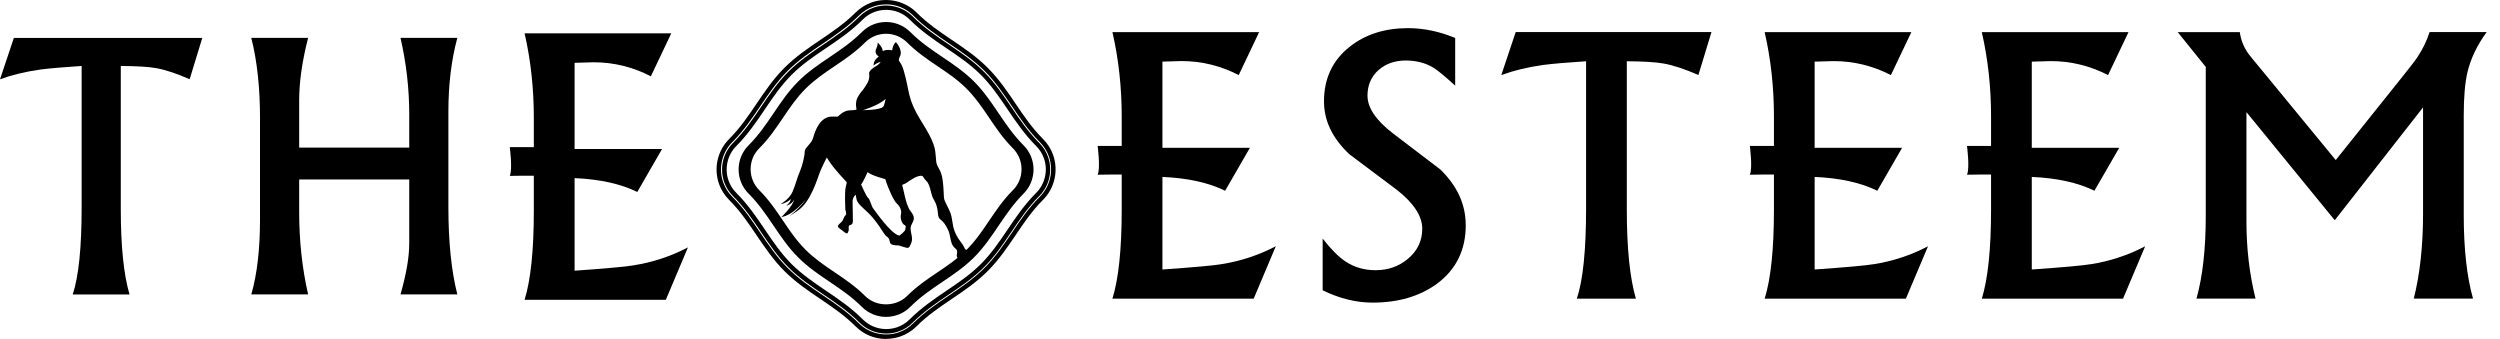 <?xml version="1.0" encoding="UTF-8"?>
<svg xmlns="http://www.w3.org/2000/svg" width="177" height="24" viewBox="0 0 177 24" fill="none">
  <path d="M68.578 17.74C68.173 17.612 68.459 17.704 68.018 17.124C67.579 16.547 67.496 16.15 67.421 15.653C67.349 15.156 67.302 15.056 67.027 14.507C66.749 13.955 66.861 14.093 66.788 13.211C66.716 12.331 66.605 12.173 66.422 11.835C66.239 11.496 66.303 11.441 66.219 10.733C66.136 10.025 65.595 9.182 65.171 8.494C64.749 7.805 64.518 7.273 64.38 6.712C64.244 6.151 64.208 5.755 63.977 4.975C63.75 4.192 63.5 4.442 63.722 3.984C63.941 3.526 63.428 2.982 63.428 2.982C63.189 3.185 63.17 3.56 63.17 3.56C62.726 3.476 62.498 3.621 62.498 3.621C62.498 3.338 62.143 3.01 62.143 3.01C62.143 3.204 62.068 3.376 62.068 3.376C61.824 3.807 62.215 3.99 62.215 3.99L62.029 4.173C61.835 4.367 61.846 4.65 61.846 4.65C62.054 4.442 62.351 4.381 62.351 4.381C62.215 4.6 62.007 4.689 62.007 4.689C61.419 5.03 61.541 5.252 61.541 5.252C61.591 5.719 61.333 5.999 61.197 6.221C61.063 6.443 60.928 6.501 60.719 6.895C60.511 7.286 60.647 7.753 60.647 7.753C60.647 7.753 60.586 7.8 60.145 7.814C59.704 7.825 59.324 8.255 59.324 8.255H58.943C58.061 8.219 57.695 9.296 57.573 9.748C57.45 10.203 56.973 10.433 56.973 10.741C56.973 11.049 56.801 11.757 56.618 12.173C56.432 12.589 56.349 13.02 56.116 13.569C55.883 14.118 55.244 14.463 55.244 14.463C55.808 14.34 55.991 14.082 55.991 14.082C55.98 14.326 55.661 14.573 55.661 14.573C56.127 14.438 56.235 14.107 56.235 14.107C56.127 14.621 55.319 15.37 55.319 15.37C56.188 15.234 57.043 14.118 57.043 14.118C56.737 14.635 55.88 15.32 55.88 15.32L56.457 14.929C57.423 14.304 57.892 12.564 58.066 12.143C58.241 11.721 58.535 11.152 58.535 11.152L58.735 11.457C59.085 11.998 59.94 12.889 59.94 12.889C59.94 12.889 59.984 12.845 59.884 13.211C59.784 13.577 59.848 14.735 59.848 14.818C59.848 14.901 59.976 15.156 59.867 15.239C59.757 15.32 59.72 15.523 59.645 15.634C59.571 15.745 59.498 15.77 59.36 15.928C59.221 16.083 59.479 16.186 59.754 16.413C60.031 16.644 60.02 16.46 60.076 16.349C60.131 16.241 60.004 15.964 60.206 15.928C60.406 15.892 60.389 15.661 60.381 15.506C60.37 15.351 60.381 14.587 60.364 14.285C60.345 13.982 60.583 13.78 60.583 13.78L60.639 14.093C60.694 14.404 61.052 14.662 61.494 15.095C61.935 15.525 62.248 16.014 62.495 16.388C62.742 16.766 62.726 16.691 62.873 16.819C63.02 16.949 62.948 17.204 63.111 17.296C63.278 17.387 63.617 17.376 63.617 17.376C63.617 17.376 63.561 17.36 63.955 17.479C64.349 17.598 64.341 17.598 64.507 17.232C64.671 16.863 64.471 16.516 64.471 16.186C64.471 15.856 64.699 15.745 64.699 15.45C64.699 15.156 64.443 14.973 64.341 14.743C64.241 14.515 64.166 14.368 64.055 13.86C63.947 13.355 63.872 13.089 63.872 13.089C63.872 13.089 63.827 13.108 64.047 13.017C64.266 12.925 64.615 12.587 65.021 12.476C65.426 12.365 65.306 12.556 65.584 12.806C65.859 13.053 65.914 13.78 66.061 14.035C66.208 14.293 66.308 14.468 66.372 14.834C66.436 15.201 66.372 15.384 66.619 15.57C66.869 15.753 67.132 16.211 67.216 16.533C67.299 16.855 67.307 17.165 67.474 17.412C67.638 17.659 67.823 17.607 67.749 17.981C67.674 18.356 67.951 18.356 68.612 18.348C69.272 18.339 68.573 17.742 68.573 17.742L68.578 17.74ZM62.703 6.992C62.703 6.992 62.626 7.428 62.537 7.547C62.446 7.667 62.068 7.78 61.089 7.805C61.089 7.805 62.271 7.442 62.706 6.992H62.703ZM64.024 15.922C64.199 16.014 64.099 16.097 64.099 16.236C64.099 16.375 63.675 16.685 63.675 16.685C63.05 16.549 61.94 14.895 61.821 14.757C61.702 14.618 61.591 14.096 61.471 14.021C61.352 13.949 60.966 13.067 60.966 13.067C61.141 12.836 61.427 12.184 61.427 12.184C61.713 12.442 62.679 12.681 62.679 12.681C62.906 13.436 63.311 14.252 63.486 14.399C63.661 14.546 63.864 14.868 63.789 15.162C63.716 15.456 63.852 15.831 64.027 15.925L64.024 15.922Z" fill="black"></path>
  <path d="M62.734 24C61.918 24 61.152 23.684 60.578 23.109C59.801 22.332 58.929 21.744 58.089 21.172C57.217 20.584 56.332 19.987 55.538 19.194C54.748 18.403 54.151 17.518 53.571 16.663C52.997 15.814 52.408 14.94 51.623 14.154C51.462 13.993 51.318 13.813 51.193 13.616C51.076 13.427 50.976 13.225 50.904 13.011C50.516 11.909 50.799 10.663 51.623 9.842C52.406 9.057 52.997 8.183 53.568 7.336C54.151 6.476 54.748 5.591 55.538 4.8C56.332 4.006 57.217 3.41 58.075 2.83C58.927 2.252 59.801 1.661 60.578 0.884C60.744 0.721 60.928 0.576 61.119 0.457C61.302 0.343 61.505 0.246 61.721 0.168C62.817 -0.214 64.074 0.069 64.89 0.884C65.667 1.661 66.538 2.252 67.382 2.821C68.251 3.407 69.139 4.006 69.93 4.8C70.72 5.591 71.32 6.476 71.897 7.331C72.477 8.191 73.065 9.062 73.845 9.839C74.009 10.003 74.153 10.183 74.275 10.378C74.394 10.566 74.492 10.769 74.564 10.98C74.95 12.084 74.669 13.327 73.845 14.149C73.065 14.929 72.474 15.803 71.905 16.649C71.32 17.512 70.723 18.397 69.932 19.188C69.139 19.982 68.254 20.581 67.399 21.158C66.538 21.738 65.667 22.327 64.893 23.104C64.732 23.265 64.549 23.409 64.355 23.531C64.163 23.65 63.961 23.747 63.752 23.82C63.428 23.933 63.084 23.992 62.737 23.992L62.734 24ZM62.734 0.313C62.423 0.313 62.118 0.365 61.824 0.465C61.63 0.535 61.449 0.621 61.285 0.723C61.113 0.832 60.95 0.959 60.803 1.106C60.004 1.906 59.115 2.505 58.258 3.085C57.406 3.659 56.532 4.25 55.761 5.022C54.992 5.793 54.404 6.665 53.832 7.508C53.249 8.371 52.653 9.257 51.845 10.064C51.107 10.802 50.854 11.915 51.201 12.906C51.268 13.097 51.354 13.277 51.459 13.447C51.57 13.624 51.701 13.785 51.845 13.927C52.653 14.737 53.249 15.625 53.829 16.48C54.404 17.326 54.992 18.2 55.761 18.969C56.532 19.743 57.406 20.331 58.25 20.9C59.118 21.489 60.003 22.085 60.8 22.884C61.532 23.617 62.665 23.87 63.641 23.528C63.827 23.462 64.01 23.376 64.183 23.267C64.357 23.156 64.521 23.029 64.663 22.884C65.462 22.088 66.344 21.491 67.196 20.914C68.059 20.331 68.931 19.743 69.705 18.969C70.476 18.2 71.064 17.326 71.636 16.483C72.219 15.617 72.821 14.729 73.62 13.927C74.356 13.191 74.611 12.076 74.264 11.085C74.198 10.896 74.112 10.716 74.006 10.547C73.898 10.372 73.767 10.211 73.623 10.064C72.824 9.265 72.227 8.38 71.647 7.525C71.064 6.665 70.476 5.793 69.708 5.022C68.939 4.25 68.062 3.662 67.218 3.091C66.35 2.502 65.465 1.906 64.665 1.106C64.152 0.593 63.464 0.31 62.734 0.31V0.313Z" fill="black"></path>
  <path d="M62.737 23.614C62.024 23.614 61.355 23.337 60.852 22.837C60.048 22.032 59.157 21.43 58.297 20.847C57.45 20.276 56.582 19.69 55.813 18.922C55.044 18.153 54.459 17.284 53.89 16.444C53.307 15.581 52.702 14.687 51.898 13.882C51.756 13.741 51.629 13.582 51.523 13.413C51.418 13.244 51.334 13.069 51.27 12.889C50.935 11.923 51.179 10.838 51.898 10.119C52.702 9.312 53.307 8.421 53.89 7.558C54.459 6.717 55.044 5.849 55.813 5.08C56.579 4.314 57.445 3.729 58.283 3.162C59.154 2.574 60.048 1.972 60.855 1.164C61 1.02 61.158 0.895 61.327 0.79C61.491 0.687 61.668 0.601 61.852 0.537C62.809 0.204 63.905 0.451 64.621 1.164C65.428 1.972 66.319 2.574 67.185 3.157C68.031 3.729 68.897 4.314 69.663 5.08C70.435 5.851 71.02 6.72 71.586 7.558C72.172 8.424 72.774 9.315 73.576 10.119C73.717 10.258 73.842 10.416 73.951 10.588C74.053 10.755 74.139 10.932 74.203 11.113C74.541 12.076 74.295 13.164 73.576 13.882C72.771 14.687 72.172 15.578 71.589 16.441C71.02 17.284 70.432 18.153 69.663 18.924C68.894 19.693 68.026 20.279 67.185 20.847C66.319 21.433 65.426 22.035 64.621 22.84C64.482 22.981 64.324 23.106 64.152 23.215C63.988 23.317 63.811 23.403 63.625 23.467C63.339 23.567 63.042 23.617 62.739 23.617L62.737 23.614ZM62.737 0.698C62.47 0.698 62.207 0.743 61.957 0.831C61.796 0.887 61.641 0.962 61.496 1.053C61.349 1.145 61.208 1.256 61.083 1.384C60.256 2.213 59.349 2.824 58.474 3.415C57.6 4.003 56.784 4.556 56.044 5.299C55.297 6.046 54.745 6.864 54.159 7.73C53.568 8.604 52.955 9.512 52.131 10.339C51.498 10.971 51.282 11.929 51.579 12.78C51.634 12.939 51.709 13.094 51.801 13.244C51.892 13.394 52.006 13.533 52.131 13.657C52.958 14.484 53.571 15.392 54.162 16.266C54.748 17.132 55.3 17.95 56.046 18.697C56.793 19.443 57.65 20.02 58.477 20.581C59.357 21.175 60.259 21.785 61.086 22.612C61.527 23.053 62.118 23.298 62.745 23.298C63.011 23.298 63.275 23.253 63.528 23.165C63.691 23.109 63.844 23.031 63.991 22.942C64.141 22.848 64.28 22.737 64.404 22.612C65.229 21.788 66.133 21.175 67.007 20.584C67.84 20.02 68.697 19.443 69.444 18.697C70.193 17.945 70.77 17.093 71.328 16.266C71.922 15.386 72.532 14.484 73.359 13.657C73.992 13.025 74.211 12.065 73.912 11.216C73.856 11.055 73.781 10.899 73.69 10.752C73.595 10.602 73.484 10.463 73.359 10.339C72.532 9.512 71.922 8.61 71.331 7.736C70.77 6.903 70.193 6.048 69.444 5.299C68.7 4.556 67.884 4.003 67.021 3.421C66.136 2.824 65.229 2.211 64.402 1.384C63.961 0.942 63.37 0.698 62.739 0.698H62.737Z" fill="black"></path>
  <path d="M72.469 10.289C71.04 8.86 70.349 7.161 68.961 5.771C67.574 4.384 65.875 3.696 64.444 2.264C63.503 1.323 61.965 1.323 61.025 2.264C59.596 3.696 57.897 4.384 56.51 5.771C55.12 7.161 54.431 8.857 52.999 10.289C52.059 11.23 52.059 12.77 52.999 13.708C54.431 15.14 55.12 16.835 56.51 18.223C57.897 19.613 59.596 20.301 61.025 21.73C61.965 22.671 63.503 22.671 64.444 21.73C65.875 20.298 67.574 19.61 68.961 18.223C70.349 16.835 71.04 15.137 72.469 13.708C73.409 12.767 73.409 11.23 72.469 10.289ZM62.734 2.391C63.297 2.391 63.822 2.611 64.219 3.005C64.904 3.687 65.653 4.198 66.383 4.689C67.116 5.183 67.807 5.649 68.437 6.282C69.069 6.915 69.536 7.605 70.029 8.335C70.521 9.062 71.028 9.814 71.711 10.497C72.105 10.891 72.325 11.418 72.325 11.982C72.325 12.545 72.108 13.072 71.711 13.466C71.028 14.149 70.521 14.901 70.029 15.628C69.536 16.358 69.069 17.049 68.437 17.681C67.804 18.314 67.113 18.783 66.383 19.274C65.656 19.765 64.904 20.273 64.219 20.956C63.428 21.744 62.04 21.747 61.249 20.956C60.567 20.273 59.812 19.763 59.085 19.274C58.355 18.78 57.664 18.314 57.032 17.681C56.399 17.049 55.933 16.358 55.439 15.628C54.95 14.901 54.44 14.149 53.757 13.466C53.363 13.072 53.144 12.545 53.144 11.982C53.144 11.418 53.36 10.891 53.757 10.497C54.443 9.814 54.947 9.062 55.439 8.335C55.933 7.605 56.399 6.915 57.032 6.282C57.664 5.649 58.355 5.183 59.085 4.689C59.812 4.198 60.564 3.69 61.249 3.005C61.644 2.611 62.174 2.391 62.734 2.391Z" fill="black"></path>
  <path d="M14.322 2.683L13.428 5.61C12.504 5.202 11.713 4.941 11.047 4.822C10.523 4.728 9.69 4.678 8.552 4.67V14.79C8.552 17.429 8.758 19.446 9.171 20.848H5.148C5.569 19.585 5.78 17.532 5.78 14.687V4.67C4.462 4.756 3.483 4.842 2.844 4.925C1.784 5.077 0.835 5.308 0 5.613L0.982 2.685H14.319L14.322 2.683Z" fill="black"></path>
  <path d="M32.379 20.845H28.355C28.768 19.399 28.974 18.2 28.974 17.246V12.706H21.182V15.028C21.182 17.049 21.392 18.988 21.814 20.845H17.791C18.204 19.416 18.409 17.645 18.409 15.531V8.371C18.409 6.204 18.204 4.309 17.791 2.683H21.814C21.392 4.334 21.182 5.804 21.182 7.095V10.45H28.974V8.088C28.974 6.273 28.766 4.472 28.355 2.683H32.379C31.957 4.239 31.746 5.985 31.746 7.919V14.665C31.746 17.124 31.957 19.183 32.379 20.845Z" fill="black"></path>
  <path d="M103.776 15.936C103.776 17.695 103.099 19.077 101.739 20.087C100.515 20.981 98.995 21.425 97.183 21.425C96.012 21.425 94.832 21.134 93.644 20.554V16.893C94.233 17.645 94.768 18.181 95.243 18.5C95.87 18.922 96.586 19.13 97.391 19.13C98.276 19.13 99.036 18.864 99.675 18.328C100.354 17.765 100.696 17.052 100.696 16.186C100.696 15.32 100.096 14.371 98.895 13.441L95.54 10.924C94.338 9.798 93.739 8.549 93.739 7.175C93.739 5.56 94.344 4.273 95.548 3.318C96.655 2.436 98.037 1.992 99.688 1.992C100.798 1.992 101.908 2.225 103.027 2.688V6.065C102.283 5.386 101.764 4.958 101.467 4.781C100.912 4.45 100.263 4.284 99.519 4.284C98.775 4.284 98.112 4.506 97.61 4.953C97.083 5.416 96.819 6.024 96.819 6.773C96.819 7.63 97.418 8.518 98.617 9.44L101.975 11.998C103.177 13.167 103.773 14.479 103.773 15.936H103.776Z" fill="black"></path>
  <path d="M121.172 2.272L120.246 5.313C119.288 4.889 118.464 4.617 117.773 4.495C117.226 4.398 116.361 4.345 115.178 4.337V14.848C115.178 17.59 115.395 19.688 115.822 21.145H111.64C112.079 19.832 112.295 17.698 112.295 14.743V4.337C110.924 4.425 109.909 4.514 109.246 4.6C108.144 4.758 107.159 4.997 106.293 5.313L107.311 2.272H121.17H121.172Z" fill="black"></path>
  <path d="M176.056 2.272C175.384 3.19 174.935 4.131 174.702 5.086C174.524 5.838 174.433 6.862 174.433 8.155V15.231C174.433 17.618 174.652 19.588 175.09 21.142H170.895C171.333 19.407 171.552 17.401 171.552 15.123V7.603L165.3 15.592L159.048 7.938V15.686C159.048 17.598 159.262 19.416 159.692 21.142H155.51C155.948 19.577 156.168 17.626 156.168 15.284V4.739L154.184 2.275H158.579C158.651 2.819 158.851 3.329 159.184 3.801C159.204 3.837 159.559 4.276 160.258 5.114L165.37 11.332L169.959 5.596C170.584 4.819 170.989 4.295 171.166 4.029C171.533 3.474 171.816 2.888 172.013 2.272H176.062H176.056Z" fill="black"></path>
  <path d="M147.998 18.708C147.488 18.797 146.106 18.922 143.85 19.08V12.526C145.642 12.606 147.121 12.931 148.284 13.505L150.041 10.464H143.85V4.364C144.566 4.337 145.015 4.326 145.193 4.326C146.619 4.326 147.971 4.656 149.25 5.316L150.698 2.275H140.312C140.75 4.187 140.967 6.179 140.967 8.252V10.333H139.263C139.263 10.333 139.474 11.91 139.263 12.37C140.045 12.354 140.603 12.354 140.967 12.359V14.848C140.967 17.634 140.747 19.738 140.312 21.148H150.31L151.878 17.435C150.66 18.073 149.366 18.5 147.996 18.711L147.998 18.708Z" fill="black"></path>
  <path d="M132.624 18.708C132.114 18.797 130.732 18.922 128.476 19.08V12.526C130.268 12.606 131.747 12.931 132.913 13.505L134.669 10.464H128.476V4.364C129.192 4.337 129.641 4.326 129.819 4.326C131.242 4.326 132.594 4.656 133.876 5.316L135.324 2.275H124.938C125.376 4.187 125.595 6.179 125.595 8.252V10.333H123.889C123.889 10.333 124.1 11.91 123.889 12.37C124.671 12.354 125.232 12.354 125.595 12.359V14.848C125.595 17.634 125.376 19.738 124.938 21.148H134.936L136.504 17.435C135.286 18.073 133.992 18.5 132.624 18.711V18.708Z" fill="black"></path>
  <path d="M86.449 18.708C85.938 18.797 84.556 18.922 82.3 19.08V12.526C84.093 12.606 85.572 12.931 86.738 13.505L88.494 10.464H82.3V4.362C83.016 4.337 83.466 4.323 83.644 4.323C85.067 4.323 86.421 4.653 87.701 5.316L89.146 2.275H78.76C79.198 4.187 79.417 6.179 79.417 8.252V10.333H77.713C77.713 10.333 77.924 11.912 77.713 12.37C78.496 12.354 79.054 12.354 79.417 12.359V14.846C79.417 17.632 79.198 19.732 78.76 21.145H88.761L90.328 17.432C89.11 18.07 87.817 18.495 86.449 18.708Z" fill="black"></path>
  <path d="M44.83 18.791C44.319 18.88 42.937 19.005 40.681 19.166V12.611C42.474 12.689 43.953 13.017 45.119 13.591L46.875 10.547H40.681V4.447C41.397 4.423 41.847 4.409 42.025 4.409C43.448 4.409 44.802 4.739 46.081 5.402L47.527 2.358H37.141C37.579 4.27 37.795 6.262 37.795 8.335V10.416H36.092C36.092 10.416 36.303 11.995 36.092 12.453C36.874 12.437 37.435 12.437 37.795 12.442V14.929C37.795 17.717 37.576 19.815 37.141 21.228H47.139L48.707 17.515C47.488 18.153 46.195 18.578 44.824 18.791H44.83Z" fill="black"></path>
</svg>

